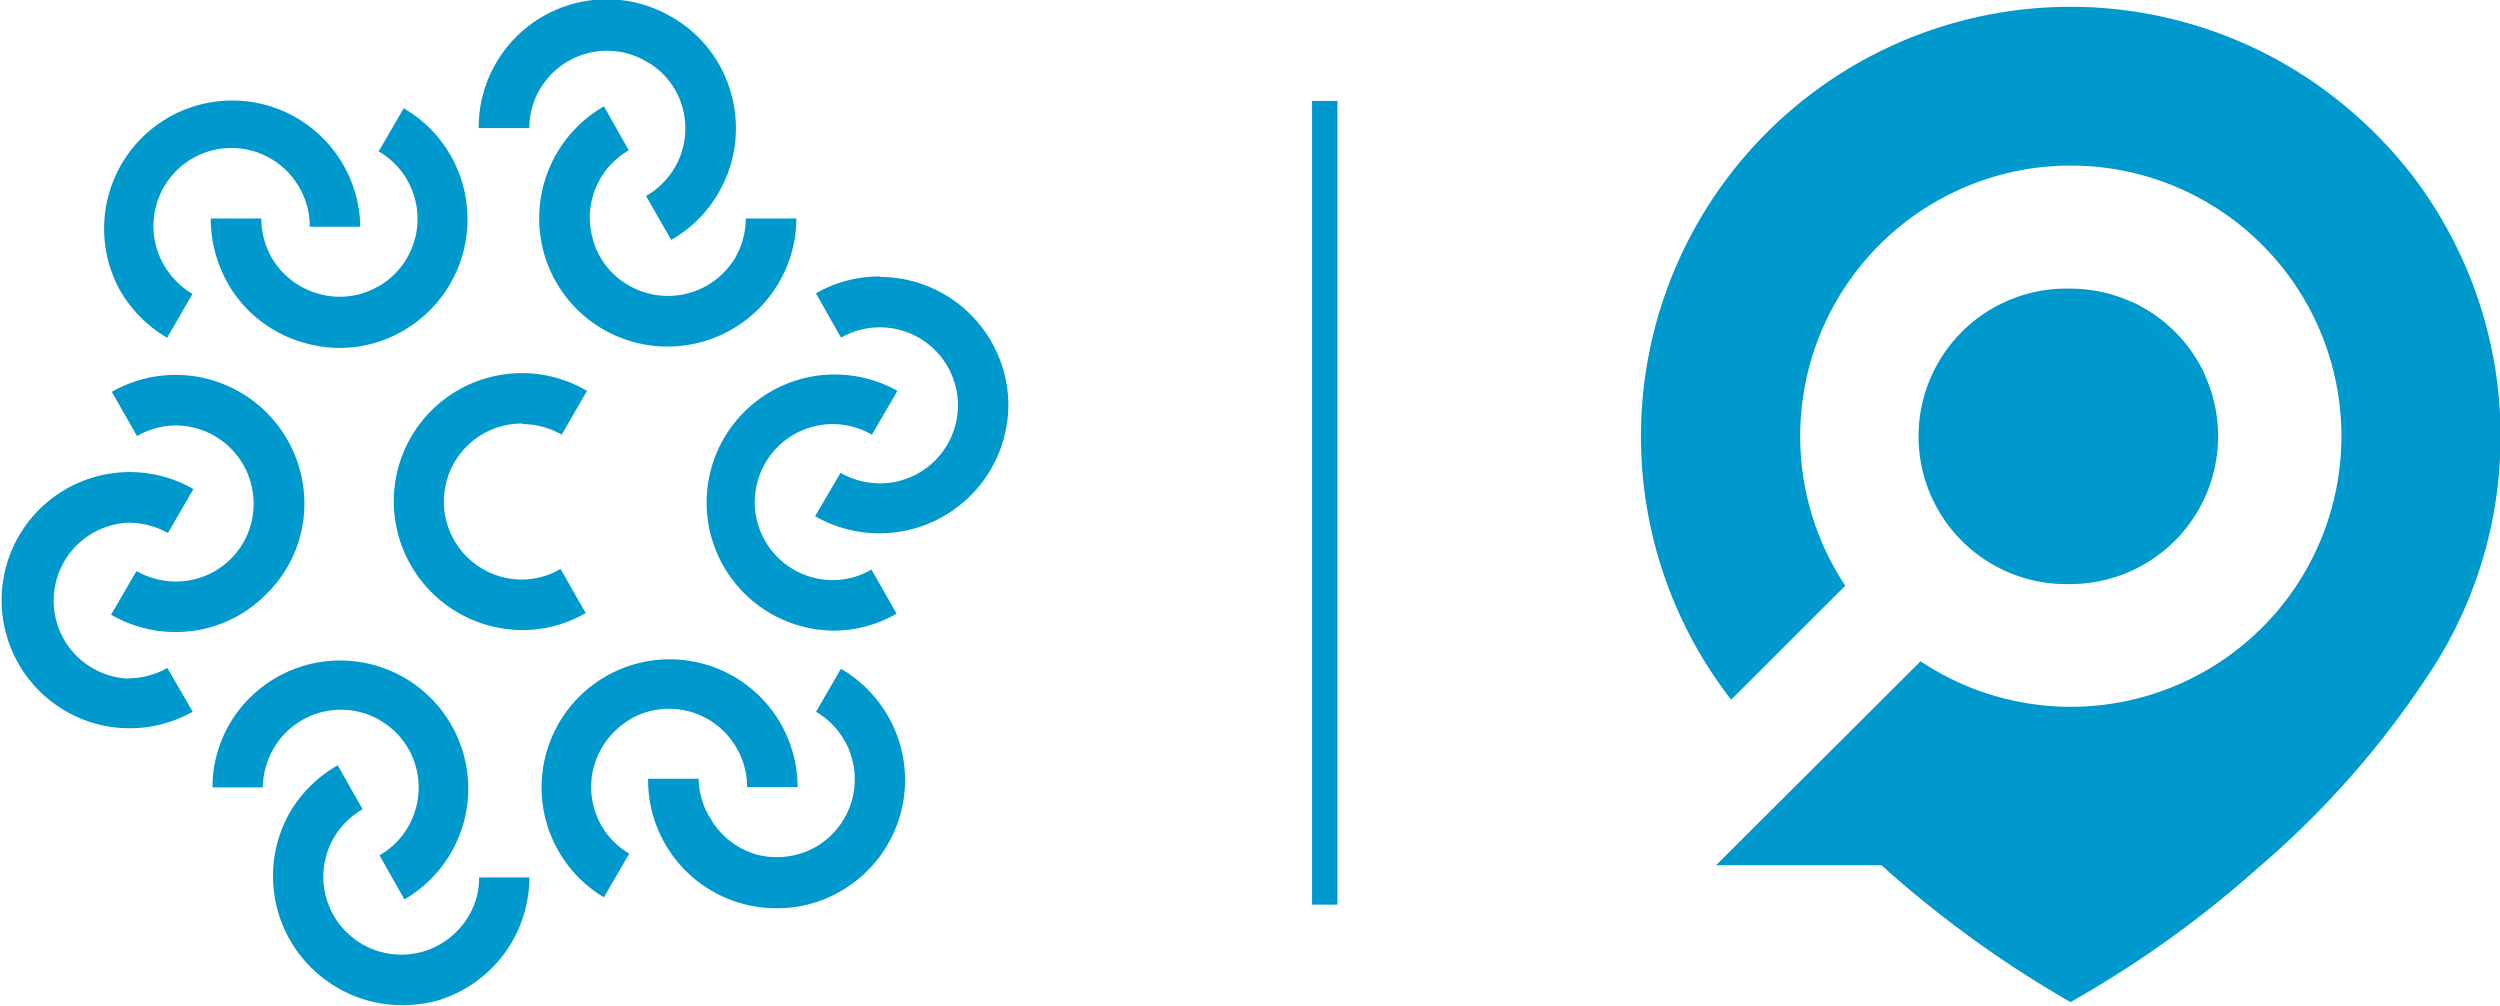 <svg id="Livello_1" data-name="Livello 1" xmlns="http://www.w3.org/2000/svg" viewBox="0 0 214.7 86.37"><defs><style>.cls-1{fill:#0099cd;}</style></defs><path class="cls-1" d="M44.87,36.42a6.89,6.89,0,0,1,3.37.91l2.17-3.76a11,11,0,0,0-16.59,9.54,11.07,11.07,0,0,0,11,11,10.84,10.84,0,0,0,5.48-1.46l-2.16-3.79a6.58,6.58,0,0,1-3.32.91,6.7,6.7,0,1,1,0-13.4"/><path class="cls-1" d="M71.51,36.42a6.83,6.83,0,0,1,3.37.91l2.19-3.76a11,11,0,1,0-5.56,20.59A10.84,10.84,0,0,0,77,52.7l-2.16-3.79a6.55,6.55,0,0,1-3.32.91,6.7,6.7,0,0,1,0-13.4"/><path class="cls-1" d="M75.55,23.74a11,11,0,0,0-5.48,1.45L72.23,29a6.7,6.7,0,1,1,3.32,12.51,7,7,0,0,1-3.37-.9L70,44.33A11.08,11.08,0,0,0,86.6,34.78a11.06,11.06,0,0,0-11-11"/><path class="cls-1" d="M54.11,61.77a6.67,6.67,0,0,1,9.14,2.46,6.53,6.53,0,0,1,.91,3.37l4.34,0A11.07,11.07,0,0,0,67,62.06a11,11,0,1,0-15.14,15l2.18-3.75a6.59,6.59,0,0,1-2.41-2.45A6.66,6.66,0,0,1,51,65.84a6.84,6.84,0,0,1,3.13-4.07"/><path class="cls-1" d="M72.26,57.36l-2.18,3.77a6.71,6.71,0,0,1,0,11.59,6.8,6.8,0,0,1-5.09.67,6.68,6.68,0,0,1-4-3.14A6.53,6.53,0,0,1,60,66.88H55.66A11,11,0,0,0,66.72,78a10.75,10.75,0,0,0,5.5-1.48,11,11,0,0,0,4-15.09,11.17,11.17,0,0,0-4-4"/><path class="cls-1" d="M32.6,61.85a6.57,6.57,0,0,1,3.13,4.06A6.72,6.72,0,0,1,35.05,71a6.5,6.5,0,0,1-2.46,2.45l2.14,3.79a11,11,0,1,0-15-15.09,10.79,10.79,0,0,0-1.48,5.47h4.32a6.83,6.83,0,0,1,.92-3.33,6.69,6.69,0,0,1,9.14-2.44"/><path class="cls-1" d="M40.25,78.66A6.7,6.7,0,0,1,28,77.05a6.68,6.68,0,0,1,3.14-7.55L29,65.72a11.24,11.24,0,0,0-4.08,4,11.07,11.07,0,0,0,4.05,15.1,10.91,10.91,0,0,0,5.5,1.5A11.45,11.45,0,0,0,37.31,86,11.1,11.1,0,0,0,44,80.84a11.28,11.28,0,0,0,1.47-5.49H41.15a6.54,6.54,0,0,1-.9,3.32"/><path class="cls-1" d="M15.09,49.94h0a6.85,6.85,0,0,1-3.37-.9L9.54,52.79a11,11,0,0,0,5.55,1.49A10.9,10.9,0,0,0,22.89,51a10.84,10.84,0,0,0,3.25-7.79A11.06,11.06,0,0,0,9.6,33.65l2.17,3.8a6.58,6.58,0,0,1,3.32-.91,6.71,6.71,0,0,1,6.69,6.71,6.66,6.66,0,0,1-6.69,6.69"/><path class="cls-1" d="M11.05,58.28a6.7,6.7,0,0,1,0-13.39,6.92,6.92,0,0,1,3.37.89L16.61,42a11,11,0,1,0-.06,19.12l-2.18-3.76a6.73,6.73,0,0,1-3.32.89"/><path class="cls-1" d="M32.49,24.59a6.57,6.57,0,0,1-5.09.65,6.76,6.76,0,0,1-4.07-3.11,6.87,6.87,0,0,1-.89-3.37l-4.34,0a11.22,11.22,0,0,0,1.48,5.6,10.9,10.9,0,0,0,6.69,5.12,10.68,10.68,0,0,0,2.9.4,10.91,10.91,0,0,0,5.5-1.5,11.06,11.06,0,0,0,4-15.08,10.92,10.92,0,0,0-4-4L32.52,13a6.7,6.7,0,0,1,0,11.59"/><path class="cls-1" d="M14.36,29l2.17-3.76A6.85,6.85,0,0,1,14.1,22.8a6.7,6.7,0,1,1,11.61-6.69,6.58,6.58,0,0,1,.89,3.36l4.34,0A11,11,0,1,0,10.34,25a11.25,11.25,0,0,0,4,4"/><path class="cls-1" d="M54,24.51a6.47,6.47,0,0,1-3.11-4.07A6.65,6.65,0,0,1,54,12.91L51.87,9.13a11.09,11.09,0,0,0-5.2,12.44,11,11,0,0,0,10.65,8.19,11.05,11.05,0,0,0,9.59-5.53,10.85,10.85,0,0,0,1.48-5.47l-4.34,0a6.9,6.9,0,0,1-.89,3.34A6.72,6.72,0,0,1,54,24.51"/><path class="cls-1" d="M46.35,7.7a6.67,6.67,0,0,1,9.14-2.43,6.47,6.47,0,0,1,3.13,4,6.67,6.67,0,0,1-3.14,7.56l2.16,3.77a10.84,10.84,0,0,0,4.07-4.05,11,11,0,0,0,1.11-8.4,10.87,10.87,0,0,0-5.15-6.7A11,11,0,0,0,41.11,11h4.35a6.53,6.53,0,0,1,.89-3.32"/><rect class="cls-1" x="112.68" y="8.67" width="2.18" height="69.02"/><path class="cls-1" d="M164.94,56.79a23.24,23.24,0,1,0-6.47-6.49l-9.8,9.79A36.89,36.89,0,0,1,200.43,8.33,38,38,0,0,1,207,14.85a36.91,36.91,0,0,1,1.46,43.24A78.4,78.4,0,0,1,193.9,74.55a92.1,92.1,0,0,1-16.09,11.51,95.37,95.37,0,0,1-16.23-11.75H147.37Z"/><path class="cls-1" d="M182.91,25.86a12.69,12.69,0,0,1,6.51,6.51"/><path class="cls-1" d="M189.42,32.37a12.69,12.69,0,0,1-11.61,17.79,12.69,12.69,0,1,1,0-25.37,12.59,12.59,0,0,1,5.1,1.07"/><path class="cls-1" d="M189.42,32.37a12.69,12.69,0,0,0-6.51-6.51"/></svg>